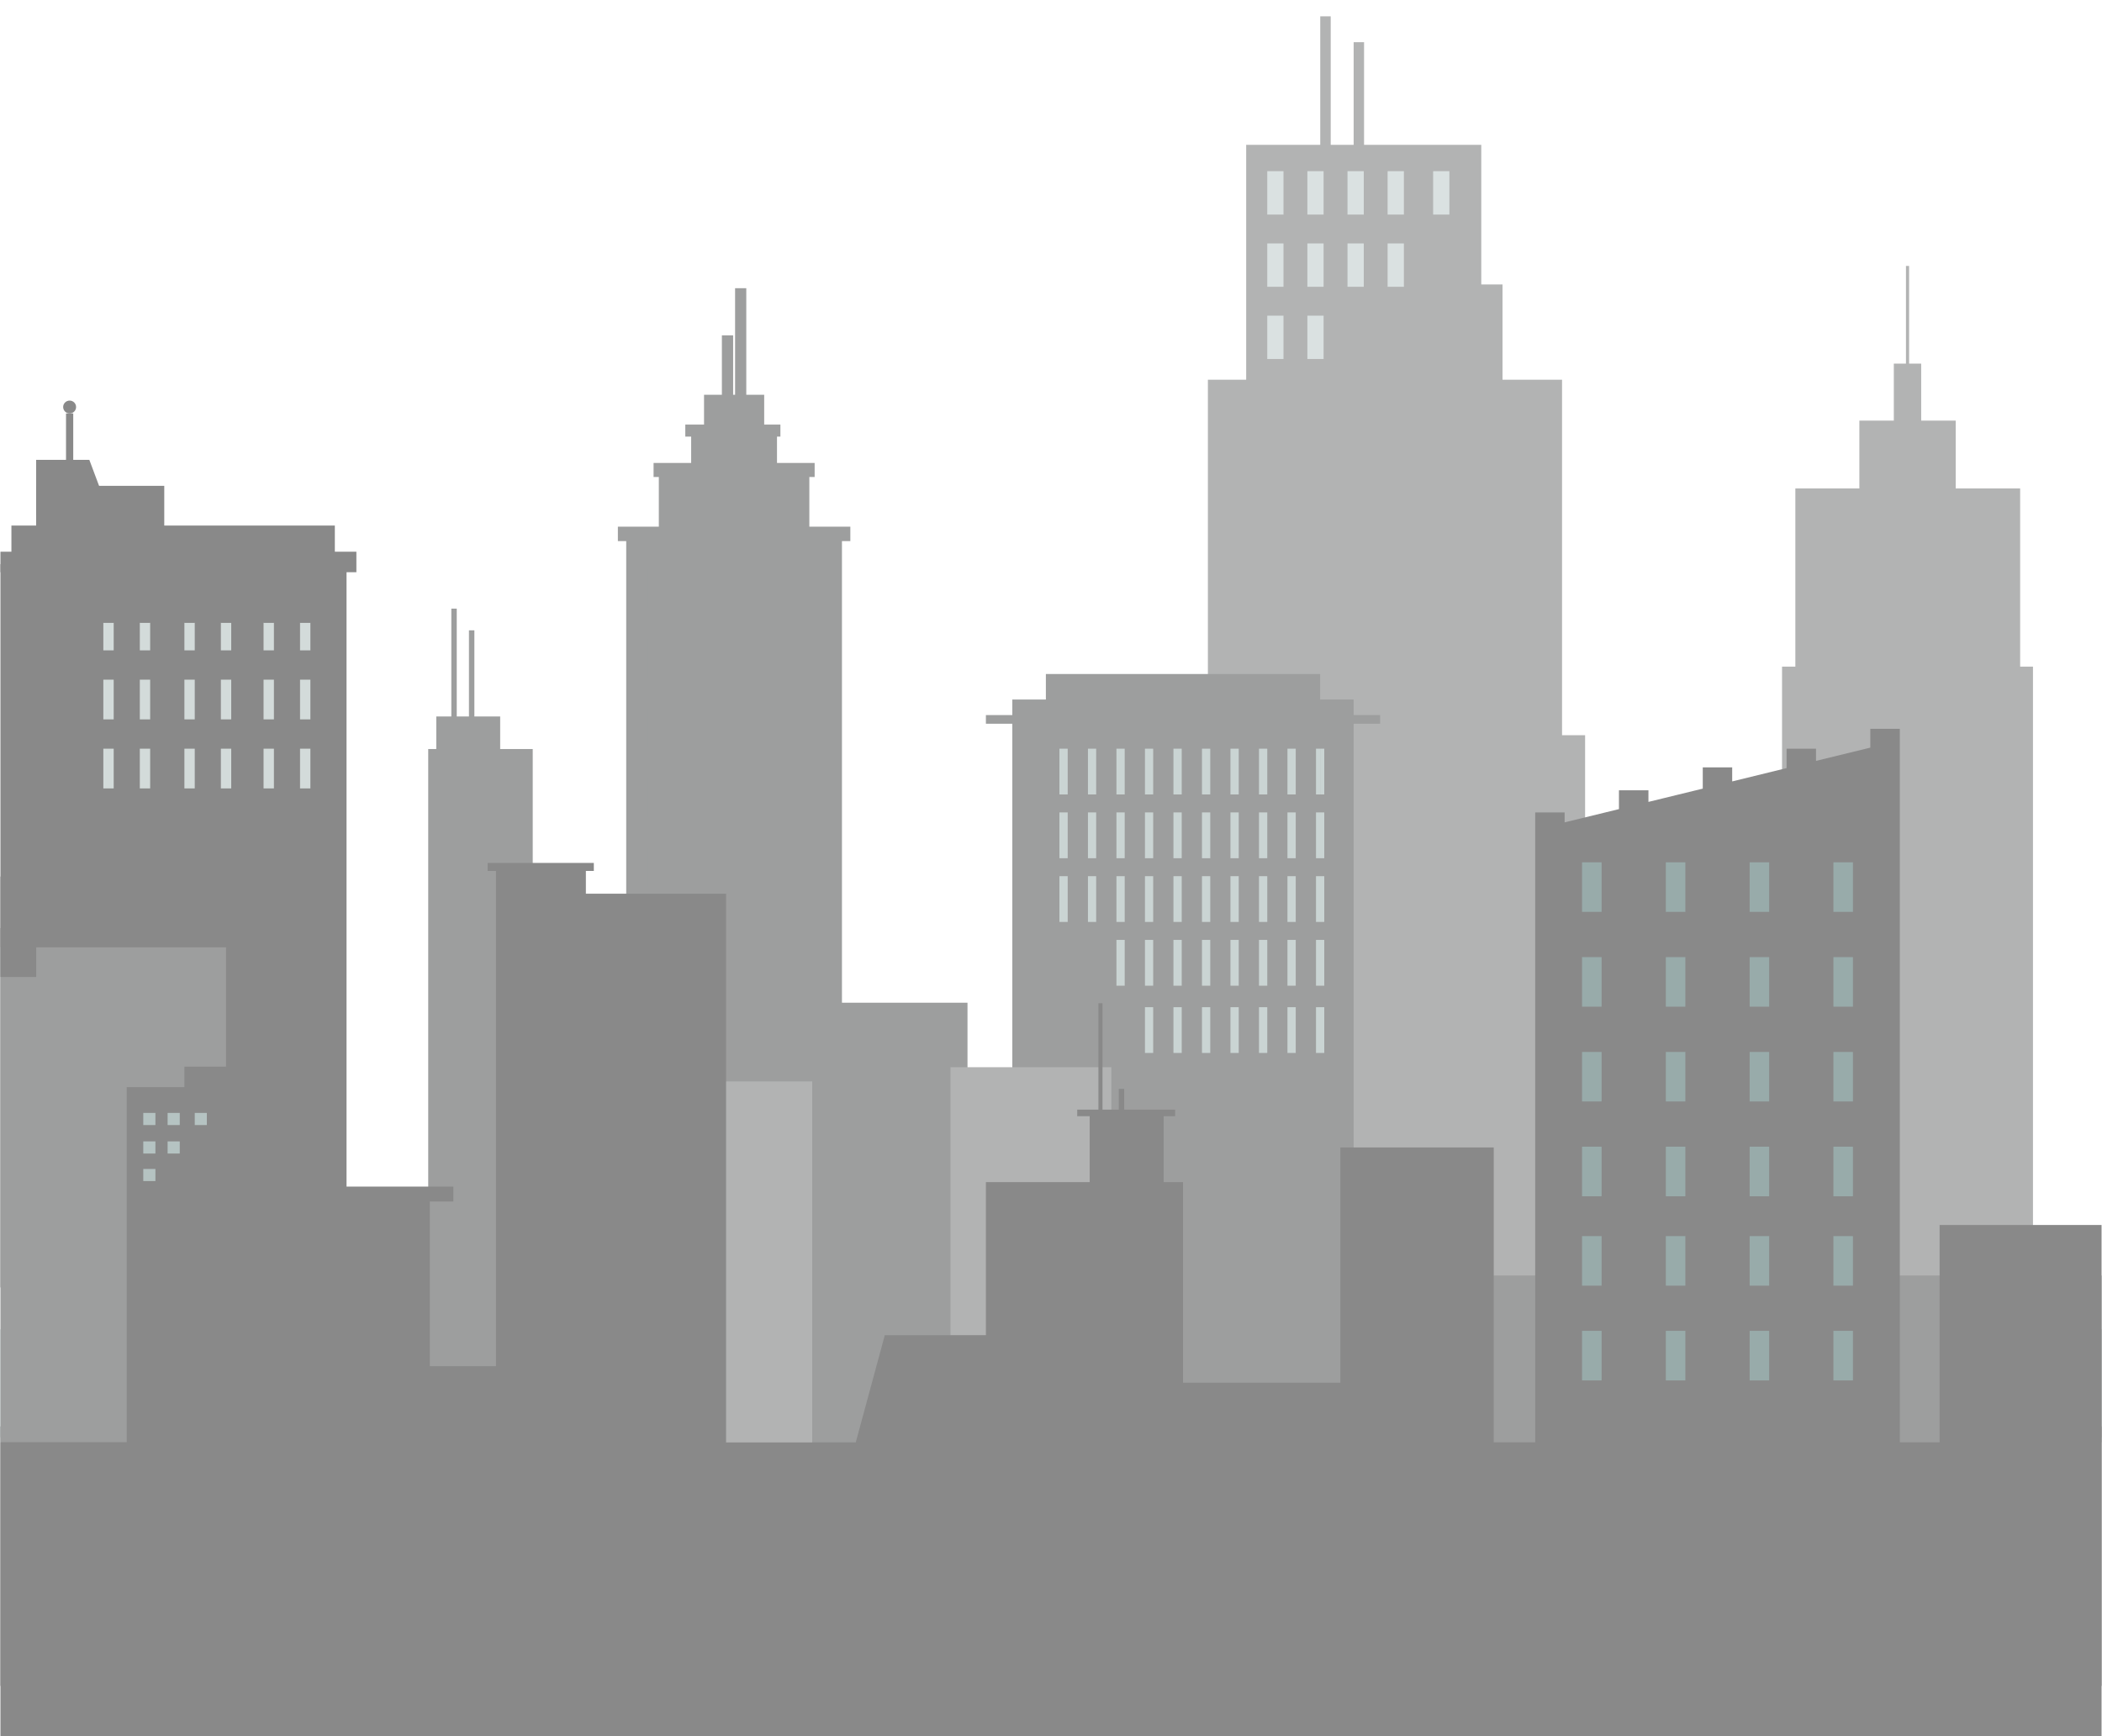 <?xml version="1.0" encoding="UTF-8"?> <!-- Creator: CorelDRAW 2020 (64-Bit) --> <svg xmlns="http://www.w3.org/2000/svg" xmlns:xlink="http://www.w3.org/1999/xlink" xmlns:xodm="http://www.corel.com/coreldraw/odm/2003" xml:space="preserve" width="512px" height="423px" shape-rendering="geometricPrecision" text-rendering="geometricPrecision" image-rendering="optimizeQuality" fill-rule="evenodd" clip-rule="evenodd" viewBox="0 0 375.55 310.4"> <defs> <clipPath id="id0"> <path d="M375.55 0l0 310.4 -375.55 0 0 -310.4 375.55 0z"></path> </clipPath> </defs> <g id="Слой_x0020_1">  <g> </g> <g clip-path="url(#id0)"> <g> <g id="_1821173968688"> <polygon fill="#9D9E9E" fill-rule="nonzero" points="111.85,248.49 150.41,248.49 150.41,95.02 111.85,95.02 "></polygon> <polygon fill="#9D9E9E" fill-rule="nonzero" stroke="#9D9E9E" stroke-width="0.94" stroke-miterlimit="22.926" points="118.15,148.51 144.11,148.51 144.11,84.01 118.15,84.01 "></polygon> <polygon fill="#9D9E9E" fill-rule="nonzero" stroke="#9D9E9E" stroke-width="0.94" stroke-miterlimit="22.926" points="123.93,112.81 138.33,112.81 138.33,77.03 123.93,77.03 "></polygon> <polygon fill="#9D9E9E" fill-rule="nonzero" stroke="#9D9E9E" stroke-width="0.94" stroke-miterlimit="22.926" points="136.04,95.42 126.23,95.42 126.23,71.04 136.04,71.04 "></polygon> <polygon fill="#9D9E9E" fill-rule="nonzero" stroke="#9D9E9E" stroke-width="0.94" stroke-miterlimit="22.926" points="130.49,84.8 129.42,84.8 129.42,60.42 130.49,60.42 "></polygon> <polygon fill="#9D9E9E" fill-rule="nonzero" stroke="#9D9E9E" stroke-width="0.94" stroke-miterlimit="22.926" points="132.84,76.37 131.78,76.37 131.78,51.99 132.84,51.99 "></polygon> <polygon fill="#9D9E9E" fill-rule="nonzero" stroke="#9D9E9E" stroke-width="0.94" stroke-miterlimit="22.926" points="110.83,96.26 151.44,96.26 151.44,94.62 110.83,94.62 "></polygon> <polygon fill="#9D9E9E" fill-rule="nonzero" stroke="#9D9E9E" stroke-width="0.94" stroke-miterlimit="22.926" points="117.21,84.8 145.06,84.8 145.06,83.23 117.21,83.23 "></polygon> <polygon fill="#9D9E9E" fill-rule="nonzero" stroke="#9D9E9E" stroke-width="0.94" stroke-miterlimit="22.926" points="122.88,77.58 138.94,77.58 138.94,76.37 122.88,76.37 "></polygon> <polygon fill="#9D9E9E" fill-rule="nonzero" stroke="#9D9E9E" stroke-width="0.94" stroke-miterlimit="22.926" points="120.54,93.39 121.75,93.39 121.75,86.63 120.54,86.63 "></polygon> <polygon fill="#9D9E9E" fill-rule="nonzero" stroke="#9D9E9E" stroke-width="0.94" stroke-miterlimit="22.926" points="123.88,93.39 123.93,93.39 123.93,86.63 123.88,86.63 "></polygon> <polygon fill="#9D9E9E" fill-rule="nonzero" stroke="#9D9E9E" stroke-width="0.94" stroke-miterlimit="22.926" points="123.93,93.39 125.09,93.39 125.09,86.63 123.93,86.63 "></polygon> <polygon fill="#9D9E9E" fill-rule="nonzero" stroke="#9D9E9E" stroke-width="0.94" stroke-miterlimit="22.926" points="127.22,93.39 128.43,93.39 128.43,86.63 127.22,86.63 "></polygon> <polygon fill="#9D9E9E" fill-rule="nonzero" stroke="#9D9E9E" stroke-width="0.94" stroke-miterlimit="22.926" points="130.56,93.39 131.77,93.39 131.77,86.63 130.56,86.63 "></polygon> <polygon fill="#9D9E9E" fill-rule="nonzero" stroke="#9D9E9E" stroke-width="0.94" stroke-miterlimit="22.926" points="133.9,93.39 135.1,93.39 135.1,86.63 133.9,86.63 "></polygon> <polygon fill="#9D9E9E" fill-rule="nonzero" stroke="#9D9E9E" stroke-width="0.94" stroke-miterlimit="22.926" points="138.33,93.39 138.44,93.39 138.44,86.63 138.33,86.63 "></polygon> <polygon fill="#9D9E9E" fill-rule="nonzero" stroke="#9D9E9E" stroke-width="0.94" stroke-miterlimit="22.926" points="137.24,93.39 138.33,93.39 138.33,86.63 137.24,86.63 "></polygon> <polygon fill="#9D9E9E" fill-rule="nonzero" stroke="#9D9E9E" stroke-width="0.94" stroke-miterlimit="22.926" points="140.57,93.39 141.78,93.39 141.78,86.63 140.57,86.63 "></polygon> <polygon fill="#9D9E9E" fill-rule="nonzero" stroke="#9D9E9E" stroke-width="0.94" stroke-miterlimit="22.926" points="115.24,109.15 118.15,109.15 118.15,101.14 115.24,101.14 "></polygon> <polygon fill="#9D9E9E" fill-rule="nonzero" stroke="#9D9E9E" stroke-width="0.94" stroke-miterlimit="22.926" points="121.01,109.15 123.93,109.15 123.93,101.14 121.01,101.14 "></polygon> <polygon fill="#9D9E9E" fill-rule="nonzero" stroke="#9D9E9E" stroke-width="0.94" stroke-miterlimit="22.926" points="126.79,109.15 129.7,109.15 129.7,101.14 126.79,101.14 "></polygon> <polygon fill="#9D9E9E" fill-rule="nonzero" stroke="#9D9E9E" stroke-width="0.94" stroke-miterlimit="22.926" points="132.56,109.15 135.48,109.15 135.48,101.14 132.56,101.14 "></polygon> <polygon fill="#9D9E9E" fill-rule="nonzero" stroke="#9D9E9E" stroke-width="0.94" stroke-miterlimit="22.926" points="138.34,109.15 141.25,109.15 141.25,101.14 138.34,101.14 "></polygon> <polygon fill="#9D9E9E" fill-rule="nonzero" stroke="#9D9E9E" stroke-width="0.94" stroke-miterlimit="22.926" points="144.11,109.15 147.03,109.15 147.03,101.14 144.11,101.14 "></polygon> <polygon fill="#9D9E9E" fill-rule="nonzero" stroke="#9D9E9E" stroke-width="0.94" stroke-miterlimit="22.926" points="115.24,121.65 118.15,121.65 118.15,113.63 115.24,113.63 "></polygon> <polygon fill="#9D9E9E" fill-rule="nonzero" stroke="#9D9E9E" stroke-width="0.94" stroke-miterlimit="22.926" points="121.01,121.65 123.93,121.65 123.93,113.63 121.01,113.63 "></polygon> <polygon fill="#9D9E9E" fill-rule="nonzero" stroke="#9D9E9E" stroke-width="0.94" stroke-miterlimit="22.926" points="126.79,121.65 129.7,121.65 129.7,113.63 126.79,113.63 "></polygon> <polygon fill="#9D9E9E" fill-rule="nonzero" stroke="#9D9E9E" stroke-width="0.94" stroke-miterlimit="22.926" points="132.56,121.65 135.48,121.65 135.48,113.63 132.56,113.63 "></polygon> <polygon fill="#9D9E9E" fill-rule="nonzero" stroke="#9D9E9E" stroke-width="0.94" stroke-miterlimit="22.926" points="138.34,121.65 141.25,121.65 141.25,113.63 138.34,113.63 "></polygon> <polygon fill="#9D9E9E" fill-rule="nonzero" stroke="#9D9E9E" stroke-width="0.94" stroke-miterlimit="22.926" points="144.11,121.65 147.03,121.65 147.03,113.63 144.11,113.63 "></polygon> <polygon fill="#9D9E9E" fill-rule="nonzero" stroke="#9D9E9E" stroke-width="0.94" stroke-miterlimit="22.926" points="115.24,134.15 118.15,134.15 118.15,126.13 115.24,126.13 "></polygon> <polygon fill="#9D9E9E" fill-rule="nonzero" stroke="#9D9E9E" stroke-width="0.94" stroke-miterlimit="22.926" points="121.01,134.15 123.93,134.15 123.93,126.13 121.01,126.13 "></polygon> <polygon fill="#9D9E9E" fill-rule="nonzero" stroke="#9D9E9E" stroke-width="0.94" stroke-miterlimit="22.926" points="126.79,134.15 129.7,134.15 129.7,126.13 126.79,126.13 "></polygon> <polygon fill="#9D9E9E" fill-rule="nonzero" stroke="#9D9E9E" stroke-width="0.94" stroke-miterlimit="22.926" points="132.56,134.15 135.48,134.15 135.48,126.13 132.56,126.13 "></polygon> <polygon fill="#9D9E9E" fill-rule="nonzero" stroke="#9D9E9E" stroke-width="0.94" stroke-miterlimit="22.926" points="138.34,134.15 141.25,134.15 141.25,126.13 138.34,126.13 "></polygon> <polygon fill="#9D9E9E" fill-rule="nonzero" stroke="#9D9E9E" stroke-width="0.94" stroke-miterlimit="22.926" points="144.11,134.15 147.03,134.15 147.03,126.13 144.11,126.13 "></polygon> <polygon fill="#9D9E9E" fill-rule="nonzero" stroke="#9D9E9E" stroke-width="0.94" stroke-miterlimit="22.926" points="115.24,146.65 118.15,146.65 118.15,138.63 115.24,138.63 "></polygon> <polygon fill="#9D9E9E" fill-rule="nonzero" stroke="#9D9E9E" stroke-width="0.94" stroke-miterlimit="22.926" points="121.01,146.65 123.93,146.65 123.93,138.63 121.01,138.63 "></polygon> <polygon fill="#9D9E9E" fill-rule="nonzero" stroke="#9D9E9E" stroke-width="0.94" stroke-miterlimit="22.926" points="126.79,146.65 129.7,146.65 129.7,138.63 126.79,138.63 "></polygon> <polygon fill="#9D9E9E" fill-rule="nonzero" stroke="#9D9E9E" stroke-width="0.94" stroke-miterlimit="22.926" points="132.56,146.65 135.48,146.65 135.48,138.63 132.56,138.63 "></polygon> <polygon fill="#9D9E9E" fill-rule="nonzero" stroke="#9D9E9E" stroke-width="0.94" stroke-miterlimit="22.926" points="138.34,146.65 141.25,146.65 141.25,138.63 138.34,138.63 "></polygon> <polygon fill="#9D9E9E" fill-rule="nonzero" stroke="#9D9E9E" stroke-width="0.94" stroke-miterlimit="22.926" points="144.11,146.65 147.03,146.65 147.03,138.63 144.11,138.63 "></polygon> <polygon fill="#9D9E9E" fill-rule="nonzero" stroke="#9D9E9E" stroke-width="0.94" stroke-miterlimit="22.926" points="115.24,159.14 118.15,159.14 118.15,151.13 115.24,151.13 "></polygon> <polygon fill="#9D9E9E" fill-rule="nonzero" stroke="#9D9E9E" stroke-width="0.94" stroke-miterlimit="22.926" points="121.01,159.14 123.93,159.14 123.93,151.13 121.01,151.13 "></polygon> <polygon fill="#9D9E9E" fill-rule="nonzero" stroke="#9D9E9E" stroke-width="0.94" stroke-miterlimit="22.926" points="126.79,159.14 129.7,159.14 129.7,151.13 126.79,151.13 "></polygon> <polygon fill="#9D9E9E" fill-rule="nonzero" stroke="#9D9E9E" stroke-width="0.94" stroke-miterlimit="22.926" points="132.56,159.14 135.48,159.14 135.48,151.13 132.56,151.13 "></polygon> <polygon fill="#9D9E9E" fill-rule="nonzero" stroke="#9D9E9E" stroke-width="0.94" stroke-miterlimit="22.926" points="138.34,159.14 141.25,159.14 141.25,151.13 138.34,151.13 "></polygon> <polygon fill="#9D9E9E" fill-rule="nonzero" stroke="#9D9E9E" stroke-width="0.94" stroke-miterlimit="22.926" points="144.11,159.14 147.03,159.14 147.03,151.13 144.11,151.13 "></polygon> <polygon fill="#9D9E9E" fill-rule="nonzero" stroke="#9D9E9E" stroke-width="0.94" stroke-miterlimit="22.926" points="115.24,171.64 118.15,171.64 118.15,163.62 115.24,163.62 "></polygon> <polygon fill="#9D9E9E" fill-rule="nonzero" stroke="#9D9E9E" stroke-width="0.94" stroke-miterlimit="22.926" points="121.01,171.64 123.93,171.64 123.93,163.62 121.01,163.62 "></polygon> <polygon fill="#9D9E9E" fill-rule="nonzero" stroke="#9D9E9E" stroke-width="0.94" stroke-miterlimit="22.926" points="126.79,171.64 129.7,171.64 129.7,163.62 126.79,163.62 "></polygon> <polygon fill="#9D9E9E" fill-rule="nonzero" stroke="#9D9E9E" stroke-width="0.94" stroke-miterlimit="22.926" points="132.56,171.64 135.48,171.64 135.48,163.62 132.56,163.62 "></polygon> <polygon fill="#9D9E9E" fill-rule="nonzero" stroke="#9D9E9E" stroke-width="0.94" stroke-miterlimit="22.926" points="138.34,171.64 141.25,171.64 141.25,163.62 138.34,163.62 "></polygon> <polygon fill="#9D9E9E" fill-rule="nonzero" stroke="#9D9E9E" stroke-width="0.94" stroke-miterlimit="22.926" points="144.11,171.64 147.03,171.64 147.03,163.62 144.11,163.62 "></polygon> <polygon fill="#9D9E9E" fill-rule="nonzero" stroke="#9D9E9E" stroke-width="0.94" stroke-miterlimit="22.926" points="115.24,184.14 118.15,184.14 118.15,176.12 115.24,176.12 "></polygon> <polygon fill="#9D9E9E" fill-rule="nonzero" stroke="#9D9E9E" stroke-width="0.94" stroke-miterlimit="22.926" points="132.56,184.14 135.48,184.14 135.48,176.12 132.56,176.12 "></polygon> <polygon fill="#9D9E9E" fill-rule="nonzero" stroke="#9D9E9E" stroke-width="0.94" stroke-miterlimit="22.926" points="138.34,184.14 141.25,184.14 141.25,176.12 138.34,176.12 "></polygon> <polygon fill="#9D9E9E" fill-rule="nonzero" stroke="#9D9E9E" stroke-width="0.94" stroke-miterlimit="22.926" points="144.11,184.14 147.03,184.14 147.03,176.12 144.11,176.12 "></polygon> <polygon fill="#9D9E9E" fill-rule="nonzero" stroke="#9D9E9E" stroke-width="0.94" stroke-miterlimit="22.926" points="115.24,196.64 118.15,196.64 118.15,188.62 115.24,188.62 "></polygon> <polygon fill="#9D9E9E" fill-rule="nonzero" stroke="#9D9E9E" stroke-width="0.94" stroke-miterlimit="22.926" points="121.01,196.64 123.93,196.64 123.93,188.62 121.01,188.62 "></polygon> <polygon fill="#9D9E9E" fill-rule="nonzero" stroke="#9D9E9E" stroke-width="0.94" stroke-miterlimit="22.926" points="126.79,196.64 129.7,196.64 129.7,188.62 126.79,188.62 "></polygon> <polygon fill="#9D9E9E" fill-rule="nonzero" stroke="#9D9E9E" stroke-width="0.94" stroke-miterlimit="22.926" points="132.56,196.64 135.48,196.64 135.48,188.62 132.56,188.62 "></polygon> <polygon fill="#9D9E9E" fill-rule="nonzero" stroke="#9D9E9E" stroke-width="0.94" stroke-miterlimit="22.926" points="138.34,196.64 141.25,196.64 141.25,188.62 138.34,188.62 "></polygon> <polygon fill="#9D9E9E" fill-rule="nonzero" stroke="#9D9E9E" stroke-width="0.94" stroke-miterlimit="22.926" points="144.11,196.64 147.03,196.64 147.03,188.62 144.11,188.62 "></polygon> <polygon fill="#9D9E9E" fill-rule="nonzero" stroke="#9D9E9E" stroke-width="0.94" stroke-miterlimit="22.926" points="115.24,209.13 118.15,209.13 118.15,201.12 115.24,201.12 "></polygon> <polygon fill="#9D9E9E" fill-rule="nonzero" stroke="#9D9E9E" stroke-width="0.94" stroke-miterlimit="22.926" points="126.79,209.13 129.7,209.13 129.7,201.12 126.79,201.12 "></polygon> <polygon fill="#9D9E9E" fill-rule="nonzero" stroke="#9D9E9E" stroke-width="0.94" stroke-miterlimit="22.926" points="132.56,209.13 135.48,209.13 135.48,201.12 132.56,201.12 "></polygon> <polygon fill="#9D9E9E" fill-rule="nonzero" stroke="#9D9E9E" stroke-width="0.94" stroke-miterlimit="22.926" points="138.34,209.13 141.25,209.13 141.25,201.12 138.34,201.12 "></polygon> <polygon fill="#9D9E9E" fill-rule="nonzero" stroke="#9D9E9E" stroke-width="0.94" stroke-miterlimit="22.926" points="144.11,209.13 147.03,209.13 147.03,201.12 144.11,201.12 "></polygon> <polygon fill="#9D9E9E" fill-rule="nonzero" stroke="#9D9E9E" stroke-width="0.94" stroke-miterlimit="22.926" points="115.24,221.63 118.15,221.63 118.15,213.61 115.24,213.61 "></polygon> <polygon fill="#9D9E9E" fill-rule="nonzero" stroke="#9D9E9E" stroke-width="0.94" stroke-miterlimit="22.926" points="121.01,221.63 123.93,221.63 123.93,213.61 121.01,213.61 "></polygon> <polygon fill="#9D9E9E" fill-rule="nonzero" stroke="#9D9E9E" stroke-width="0.94" stroke-miterlimit="22.926" points="126.79,221.63 129.7,221.63 129.7,213.61 126.79,213.61 "></polygon> <polygon fill="#9D9E9E" fill-rule="nonzero" stroke="#9D9E9E" stroke-width="0.94" stroke-miterlimit="22.926" points="132.56,221.63 135.48,221.63 135.48,213.61 132.56,213.61 "></polygon> <polygon fill="#9D9E9E" fill-rule="nonzero" stroke="#9D9E9E" stroke-width="0.94" stroke-miterlimit="22.926" points="138.34,221.63 141.25,221.63 141.25,213.61 138.34,213.61 "></polygon> <polygon fill="#9D9E9E" fill-rule="nonzero" stroke="#9D9E9E" stroke-width="0.94" stroke-miterlimit="22.926" points="144.11,221.63 147.03,221.63 147.03,213.61 144.11,213.61 "></polygon> <polygon fill="#B5C3C2" fill-rule="nonzero" points="121.01,234.13 123.93,234.13 123.93,226.11 121.01,226.11 "></polygon> <polygon fill="#B5C3C2" fill-rule="nonzero" points="132.56,234.13 135.48,234.13 135.48,226.11 132.56,226.11 "></polygon> <polygon fill="#B5C3C2" fill-rule="nonzero" points="138.34,234.13 141.25,234.13 141.25,226.11 138.34,226.11 "></polygon> <polygon fill="#B5C3C2" fill-rule="nonzero" points="144.11,234.13 147.03,234.13 147.03,226.11 144.11,226.11 "></polygon> <polygon fill="#898989" fill-rule="nonzero" points="-0.13,230.14 61.86,230.14 61.86,100.85 -0.13,100.85 "></polygon> <polygon fill="#898989" fill-rule="nonzero" points="-1.89,102.29 63.62,102.29 63.62,98.63 -1.89,98.63 "></polygon> <polygon fill="#898989" fill-rule="nonzero" points="1.96,111.32 59.77,111.32 59.77,93.95 1.96,93.95 "></polygon> <polygon fill="#898989" fill-rule="nonzero" points="6.38,105.82 29.28,105.82 29.28,86.85 6.38,86.85 "></polygon> <polygon fill="#898989" fill-rule="nonzero" points="19.63,92.2 6.38,92.2 6.38,82.21 15.89,82.21 "></polygon> <polygon fill="#898989" fill-rule="nonzero" points="11.72,96.17 13.01,96.17 13.01,73.91 11.72,73.91 "></polygon> <path fill="#898989" fill-rule="nonzero" d="M13.52 72.76c0,0.64 -0.52,1.15 -1.15,1.15 -0.64,0 -1.16,-0.51 -1.16,-1.15 0,-0.64 0.52,-1.15 1.16,-1.15 0.63,0 1.15,0.51 1.15,1.15z"></path> <polygon fill="#B2B3B3" fill-rule="nonzero" points="279.12,131.43 279.12,67.88 268.48,67.88 268.48,50.85 264.68,50.85 264.68,25.89 243.73,25.89 243.73,7.54 241.87,7.54 241.87,25.89 237.77,25.89 237.77,2.92 235.9,2.92 235.9,25.89 222.66,25.89 222.66,67.88 215.82,67.88 215.82,131.43 209.96,131.43 209.96,247.18 283.24,247.18 283.24,131.43 "></polygon> <polygon fill="#B5C3C2" fill-rule="nonzero" points="-10.67,256.91 430.1,256.91 430.1,237.63 -10.67,237.63 "></polygon> <polygon fill="#898989" fill-rule="nonzero" points="-10.67,301.38 430.1,301.38 430.1,254.99 -10.67,254.99 "></polygon> <polygon fill="#B2B3B3" fill-rule="nonzero" points="361,119.17 361,87.32 349.48,87.32 349.48,75.19 343.31,75.19 343.31,65 341.15,65 341.15,47.54 340.59,47.54 340.59,65 338.42,65 338.42,75.19 332.26,75.19 332.26,87.32 320.82,87.32 320.82,119.17 318.44,119.17 318.44,177 300.71,177 300.71,242.92 363.29,242.92 363.29,119.17 "></polygon> <polygon fill="#9D9E9E" fill-rule="nonzero" points="123.38,257.84 172.85,257.84 172.85,179.25 123.38,179.25 "></polygon> <polygon fill="#9D9E9E" fill-rule="nonzero" points="30.87,257.84 115.93,257.84 115.93,219.52 30.87,219.52 "></polygon> <polygon fill="#9D9E9E" fill-rule="nonzero" points="76.46,228.01 95.14,228.01 95.14,133.9 76.46,133.9 "></polygon> <polygon fill="#9D9E9E" fill-rule="nonzero" points="80.59,159.97 81.56,159.97 81.56,108.8 80.59,108.8 "></polygon> <polygon fill="#9D9E9E" fill-rule="nonzero" points="83.74,163.85 84.71,163.85 84.71,112.68 83.74,112.68 "></polygon> <polygon fill="#9D9E9E" fill-rule="nonzero" points="77.9,140.69 89.32,140.69 89.32,128.08 77.9,128.08 "></polygon> <polygon fill="#B2B3B3" fill-rule="nonzero" points="112.6,257.84 145.1,257.84 145.1,193.32 112.6,193.32 "></polygon> <polygon fill="#9D9E9E" fill-rule="nonzero" points="180.86,257.84 241.87,257.84 241.87,125.05 180.86,125.05 "></polygon> <polygon fill="#9D9E9E" fill-rule="nonzero" points="186.86,142.6 235.88,142.6 235.88,120.49 186.86,120.49 "></polygon> <polygon fill="#9D9E9E" fill-rule="nonzero" points="176.14,129.38 246.6,129.38 246.6,127.83 176.14,127.83 "></polygon> <polygon fill="#B2B3B3" fill-rule="nonzero" points="169.81,257.84 198.56,257.84 198.56,190.78 169.81,190.78 "></polygon> <polygon fill="#95A9A7" fill-rule="nonzero" points="-10.67,257.84 -3.09,257.84 -3.09,188.23 -10.67,188.23 "></polygon> <polygon fill="#9D9E9E" fill-rule="nonzero" points="-10.67,257.84 40.32,257.84 40.32,169.31 -10.67,169.31 "></polygon> <polygon fill="#898989" fill-rule="nonzero" points="-10.67,169.31 42.02,169.31 42.02,165.91 -10.67,165.91 "></polygon> <polygon fill="#898989" fill-rule="nonzero" points="-10.67,174.65 6.39,174.65 6.39,156.7 -10.67,156.7 "></polygon> <polygon fill="#898989" fill-rule="nonzero" points="15.83,167.61 20.68,167.61 20.68,156.7 15.83,156.7 "></polygon> <polygon fill="#898989" fill-rule="nonzero" points="25.53,167.61 30.87,167.61 30.87,156.7 25.53,156.7 "></polygon> <polygon fill="#9D9E9E" fill-rule="nonzero" points="235.88,257.84 430.1,257.84 430.1,228.01 235.88,228.01 "></polygon> <polygon fill="#898989" fill-rule="nonzero" points="718.03,268.2 712.03,228.01 699.74,228.01 699.74,194.65 701.26,194.65 701.26,191.64 695.29,191.64 695.29,178.65 694.56,178.65 694.56,191.64 690.44,191.64 690.44,180.99 689.71,180.99 689.71,191.64 664.86,191.64 664.86,194.65 666.55,194.65 666.55,262.32 638.18,262.32 638.18,232.01 622.02,232.01 622.02,157.53 623.49,157.53 623.49,153.87 620.27,153.87 620.27,149.2 616.55,149.2 616.55,137.45 612.07,137.45 612.07,129.16 610.99,129.16 610.99,137.45 608.58,137.45 607.11,142.09 597.34,142.09 597.34,149.2 571.74,149.2 571.74,153.87 568.51,153.87 568.51,157.53 569.99,157.53 569.99,205.99 548.57,205.99 548.57,253.6 524.8,243.08 524.8,196.86 528.64,196.86 528.64,193.46 521.89,193.46 521.89,184.25 493.01,184.25 493.01,193.46 483.57,193.46 483.57,184.25 478.72,184.25 478.72,193.46 473.87,193.46 473.87,184.25 468.54,184.25 468.54,193.46 457.38,193.46 457.38,196.86 459.08,196.86 459.08,260.92 448.24,260.92 448.24,260.25 446.28,260.25 446.28,241.99 448.24,241.99 448.24,240.53 446.28,240.53 446.28,222.27 448.24,222.27 448.24,220.81 446.28,220.81 446.28,202.55 448.24,202.55 448.24,201.09 446.28,201.09 446.28,182.83 448.24,182.83 448.24,181.37 446.28,181.37 446.28,163.11 448.24,163.11 448.24,161.65 446.28,161.65 446.28,142.76 449.64,142.76 449.64,141.29 451.35,141.29 451.35,137.28 419.44,137.28 419.44,132.83 420.48,132.83 420.48,131.54 403.11,131.54 403.11,132.83 404.15,132.83 404.15,137.28 396.24,137.28 396.24,141.29 397.95,141.29 397.95,142.76 401.31,142.76 401.31,161.65 399.35,161.65 399.35,163.11 401.31,163.11 401.31,181.37 399.35,181.37 399.35,182.83 401.31,182.83 401.31,201.09 399.35,201.09 399.35,202.55 401.31,202.55 401.31,220.81 399.35,220.81 399.35,222.27 401.31,222.27 401.31,240.53 399.35,240.53 399.35,241.99 401.31,241.99 401.31,260.25 399.35,260.25 399.35,261.71 401.31,261.71 401.31,276.63 390.42,276.63 390.42,218.98 346.6,218.98 346.6,260.92 339.49,260.92 339.49,130.29 334.22,130.29 334.22,133.65 324.51,136.02 324.51,133.84 319.25,133.84 319.25,137.31 309.53,139.69 309.53,137.18 304.27,137.18 304.27,140.98 294.56,143.35 294.56,141.28 289.29,141.28 289.29,144.64 279.58,147.01 279.58,145.23 274.32,145.23 274.32,273.52 266.91,273.52 266.91,205.13 239.49,205.13 239.49,247.18 211.37,247.18 211.37,211.32 207.91,211.32 207.91,199.54 209.96,199.54 209.96,198.36 200.86,198.36 200.86,194.65 199.89,194.65 199.89,198.36 196.98,198.36 196.98,179.35 196.25,179.35 196.25,198.36 192.46,198.36 192.46,199.54 194.69,199.54 194.69,211.32 176.14,211.32 176.14,238.68 158.07,238.68 148.63,273.52 129.7,273.52 129.7,159.76 104.64,159.76 104.64,155.69 106.06,155.69 106.06,154.26 87.08,154.26 87.08,155.69 88.57,155.69 88.57,244.22 76.75,244.22 76.75,214.79 80.95,214.79 80.95,212.12 51.21,212.12 51.21,194.34 45.54,194.34 45.54,190.68 32.88,190.68 32.88,194.34 22.57,194.34 22.57,257.84 -11.23,257.84 -11.23,210.74 -39.69,210.74 -39.69,247.94 -64.39,247.94 -64.39,271.74 -82.2,271.74 -82.2,241.82 -105.62,241.82 -105.62,267.33 -126.83,267.33 -126.83,310.72 746.95,310.72 746.95,268.2 "></polygon> <polygon fill="#B5C3C2" fill-rule="nonzero" points="25.53,201.12 27.7,201.12 27.7,198.95 25.53,198.95 "></polygon> <polygon fill="#B5C3C2" fill-rule="nonzero" points="29.88,201.12 32.05,201.12 32.05,198.95 29.88,198.95 "></polygon> <polygon fill="#B5C3C2" fill-rule="nonzero" points="25.53,206.21 27.7,206.21 27.7,204.04 25.53,204.04 "></polygon> <polygon fill="#B5C3C2" fill-rule="nonzero" points="29.88,206.21 32.05,206.21 32.05,204.04 29.88,204.04 "></polygon> <polygon fill="#B5C3C2" fill-rule="nonzero" points="25.53,211.13 27.7,211.13 27.7,208.97 25.53,208.97 "></polygon> <polygon fill="#B5C3C2" fill-rule="nonzero" points="34.73,201.12 36.89,201.12 36.89,198.95 34.73,198.95 "></polygon> <polygon fill="#9D9E9E" fill-rule="nonzero" stroke="#9D9E9E" stroke-width="0.94" stroke-miterlimit="22.926" points="184.18,142.02 185.66,142.02 185.66,133.84 184.18,133.84 "></polygon> <polygon fill="#CAD4D3" fill-rule="nonzero" points="189.28,142.02 190.76,142.02 190.76,133.84 189.28,133.84 "></polygon> <polygon fill="#CAD4D3" fill-rule="nonzero" points="194.38,142.02 195.85,142.02 195.85,133.84 194.38,133.84 "></polygon> <polygon fill="#CAD4D3" fill-rule="nonzero" points="199.47,142.02 200.95,142.02 200.95,133.84 199.47,133.84 "></polygon> <polygon fill="#CAD4D3" fill-rule="nonzero" points="204.57,142.02 206.04,142.02 206.04,133.84 204.57,133.84 "></polygon> <polygon fill="#CAD4D3" fill-rule="nonzero" points="209.66,142.02 211.14,142.02 211.14,133.84 209.66,133.84 "></polygon> <polygon fill="#CAD4D3" fill-rule="nonzero" points="214.76,142.02 216.24,142.02 216.24,133.84 214.76,133.84 "></polygon> <polygon fill="#CAD4D3" fill-rule="nonzero" points="219.85,142.02 221.33,142.02 221.33,133.84 219.85,133.84 "></polygon> <polygon fill="#CAD4D3" fill-rule="nonzero" points="224.95,142.02 226.43,142.02 226.43,133.84 224.95,133.84 "></polygon> <polygon fill="#CAD4D3" fill-rule="nonzero" points="230.04,142.02 231.52,142.02 231.52,133.84 230.04,133.84 "></polygon> <polygon fill="#CAD4D3" fill-rule="nonzero" points="235.88,142.02 236.62,142.02 236.62,133.84 235.88,133.84 "></polygon> <polygon fill="#CAD4D3" fill-rule="nonzero" points="235.14,142.02 235.88,142.02 235.88,133.84 235.14,133.84 "></polygon> <polygon fill="#9D9E9E" fill-rule="nonzero" stroke="#9D9E9E" stroke-width="0.94" stroke-miterlimit="22.926" points="184.18,153.42 185.66,153.42 185.66,145.23 184.18,145.23 "></polygon> <polygon fill="#CAD4D3" fill-rule="nonzero" points="189.28,153.42 190.76,153.42 190.76,145.23 189.28,145.23 "></polygon> <polygon fill="#CAD4D3" fill-rule="nonzero" points="194.38,153.42 195.85,153.42 195.85,145.23 194.38,145.23 "></polygon> <polygon fill="#CAD4D3" fill-rule="nonzero" points="199.47,153.42 200.95,153.42 200.95,145.23 199.47,145.23 "></polygon> <polygon fill="#CAD4D3" fill-rule="nonzero" points="204.57,153.42 206.04,153.42 206.04,145.23 204.57,145.23 "></polygon> <polygon fill="#CAD4D3" fill-rule="nonzero" points="209.66,153.42 211.14,153.42 211.14,145.23 209.66,145.23 "></polygon> <polygon fill="#CAD4D3" fill-rule="nonzero" points="214.76,153.42 216.24,153.42 216.24,145.23 214.76,145.23 "></polygon> <polygon fill="#CAD4D3" fill-rule="nonzero" points="219.85,153.42 221.33,153.42 221.33,145.23 219.85,145.23 "></polygon> <polygon fill="#CAD4D3" fill-rule="nonzero" points="224.95,153.42 226.43,153.42 226.43,145.23 224.95,145.23 "></polygon> <polygon fill="#CAD4D3" fill-rule="nonzero" points="230.04,153.42 231.52,153.42 231.52,145.23 230.04,145.23 "></polygon> <polygon fill="#CAD4D3" fill-rule="nonzero" points="235.14,153.42 236.62,153.42 236.62,145.23 235.14,145.23 "></polygon> <polygon fill="#9D9E9E" fill-rule="nonzero" stroke="#9D9E9E" stroke-width="0.94" stroke-miterlimit="22.926" points="184.18,164.81 185.66,164.81 185.66,156.63 184.18,156.63 "></polygon> <polygon fill="#CAD4D3" fill-rule="nonzero" points="189.28,164.81 190.76,164.81 190.76,156.63 189.28,156.63 "></polygon> <polygon fill="#CAD4D3" fill-rule="nonzero" points="194.38,164.81 195.85,164.81 195.85,156.63 194.38,156.63 "></polygon> <polygon fill="#CAD4D3" fill-rule="nonzero" points="199.47,164.81 200.95,164.81 200.95,156.63 199.47,156.63 "></polygon> <polygon fill="#CAD4D3" fill-rule="nonzero" points="204.57,164.81 206.04,164.81 206.04,156.63 204.57,156.63 "></polygon> <polygon fill="#CAD4D3" fill-rule="nonzero" points="209.66,164.81 211.14,164.81 211.14,156.63 209.66,156.63 "></polygon> <polygon fill="#CAD4D3" fill-rule="nonzero" points="214.76,164.81 216.24,164.81 216.24,156.63 214.76,156.63 "></polygon> <polygon fill="#CAD4D3" fill-rule="nonzero" points="219.85,164.81 221.33,164.81 221.33,156.63 219.85,156.63 "></polygon> <polygon fill="#CAD4D3" fill-rule="nonzero" points="224.95,164.81 226.43,164.81 226.43,156.63 224.95,156.63 "></polygon> <polygon fill="#CAD4D3" fill-rule="nonzero" points="230.04,164.81 231.52,164.81 231.52,156.63 230.04,156.63 "></polygon> <polygon fill="#CAD4D3" fill-rule="nonzero" points="235.14,164.81 236.62,164.81 236.62,156.63 235.14,156.63 "></polygon> <polygon fill="#CAD4D3" fill-rule="nonzero" points="199.47,176.21 200.95,176.21 200.95,168.02 199.47,168.02 "></polygon> <polygon fill="#CAD4D3" fill-rule="nonzero" points="204.57,176.21 206.04,176.21 206.04,168.02 204.57,168.02 "></polygon> <polygon fill="#CAD4D3" fill-rule="nonzero" points="209.66,176.21 211.14,176.21 211.14,168.02 209.66,168.02 "></polygon> <polygon fill="#CAD4D3" fill-rule="nonzero" points="214.76,176.21 216.24,176.21 216.24,168.02 214.76,168.02 "></polygon> <polygon fill="#CAD4D3" fill-rule="nonzero" points="219.85,176.21 221.33,176.21 221.33,168.02 219.85,168.02 "></polygon> <polygon fill="#CAD4D3" fill-rule="nonzero" points="224.95,176.21 226.43,176.21 226.43,168.02 224.95,168.02 "></polygon> <polygon fill="#CAD4D3" fill-rule="nonzero" points="230.04,176.21 231.52,176.21 231.52,168.02 230.04,168.02 "></polygon> <polygon fill="#CAD4D3" fill-rule="nonzero" points="235.14,176.21 236.62,176.21 236.62,168.02 235.14,168.02 "></polygon> <polygon fill="#CAD4D3" fill-rule="nonzero" points="204.57,188.23 206.04,188.23 206.04,180.05 204.57,180.05 "></polygon> <polygon fill="#CAD4D3" fill-rule="nonzero" points="209.66,188.23 211.14,188.23 211.14,180.05 209.66,180.05 "></polygon> <polygon fill="#CAD4D3" fill-rule="nonzero" points="214.76,188.23 216.24,188.23 216.24,180.05 214.76,180.05 "></polygon> <polygon fill="#CAD4D3" fill-rule="nonzero" points="219.85,188.23 221.33,188.23 221.33,180.05 219.85,180.05 "></polygon> <polygon fill="#CAD4D3" fill-rule="nonzero" points="224.95,188.23 226.43,188.23 226.43,180.05 224.95,180.05 "></polygon> <polygon fill="#CAD4D3" fill-rule="nonzero" points="230.04,188.23 231.52,188.23 231.52,180.05 230.04,180.05 "></polygon> <polygon fill="#CAD4D3" fill-rule="nonzero" points="235.14,188.23 236.62,188.23 236.62,180.05 235.14,180.05 "></polygon> <polygon fill="#98ABAA" fill-rule="nonzero" points="282.69,163.01 286.19,163.01 286.19,154.15 282.69,154.15 "></polygon> <polygon fill="#98ABAA" fill-rule="nonzero" points="282.69,179.96 286.19,179.96 286.19,171.1 282.69,171.1 "></polygon> <polygon fill="#98ABAA" fill-rule="nonzero" points="282.69,196.9 286.19,196.9 286.19,188.05 282.69,188.05 "></polygon> <polygon fill="#98ABAA" fill-rule="nonzero" points="282.69,213.85 286.19,213.85 286.19,204.99 282.69,204.99 "></polygon> <polygon fill="#98ABAA" fill-rule="nonzero" points="282.69,229.83 286.19,229.83 286.19,220.97 282.69,220.97 "></polygon> <polygon fill="#98ABAA" fill-rule="nonzero" points="282.69,246.77 286.19,246.77 286.19,237.91 282.69,237.91 "></polygon> <polygon fill="#98ABAA" fill-rule="nonzero" points="297.67,163.01 301.16,163.01 301.16,154.15 297.67,154.15 "></polygon> <polygon fill="#98ABAA" fill-rule="nonzero" points="297.67,179.96 301.16,179.96 301.16,171.1 297.67,171.1 "></polygon> <polygon fill="#98ABAA" fill-rule="nonzero" points="297.67,196.9 301.16,196.9 301.16,188.05 297.67,188.05 "></polygon> <polygon fill="#98ABAA" fill-rule="nonzero" points="297.67,213.85 301.16,213.85 301.16,204.99 297.67,204.99 "></polygon> <polygon fill="#98ABAA" fill-rule="nonzero" points="297.67,229.83 301.16,229.83 301.16,220.97 297.67,220.97 "></polygon> <polygon fill="#98ABAA" fill-rule="nonzero" points="297.67,246.77 301.16,246.77 301.16,237.91 297.67,237.91 "></polygon> <polygon fill="#98ABAA" fill-rule="nonzero" points="312.65,163.01 316.14,163.01 316.14,154.15 312.65,154.15 "></polygon> <polygon fill="#98ABAA" fill-rule="nonzero" points="312.65,179.96 316.14,179.96 316.14,171.1 312.65,171.1 "></polygon> <polygon fill="#98ABAA" fill-rule="nonzero" points="312.65,196.9 316.14,196.9 316.14,188.05 312.65,188.05 "></polygon> <polygon fill="#98ABAA" fill-rule="nonzero" points="312.65,213.85 316.14,213.85 316.14,204.99 312.65,204.99 "></polygon> <polygon fill="#98ABAA" fill-rule="nonzero" points="312.65,229.83 316.14,229.83 316.14,220.97 312.65,220.97 "></polygon> <polygon fill="#98ABAA" fill-rule="nonzero" points="312.65,246.77 316.14,246.77 316.14,237.91 312.65,237.91 "></polygon> <polygon fill="#98ABAA" fill-rule="nonzero" points="327.62,163.01 331.11,163.01 331.11,154.15 327.62,154.15 "></polygon> <polygon fill="#98ABAA" fill-rule="nonzero" points="327.62,179.96 331.11,179.96 331.11,171.1 327.62,171.1 "></polygon> <polygon fill="#98ABAA" fill-rule="nonzero" points="327.62,196.9 331.11,196.9 331.11,188.05 327.62,188.05 "></polygon> <polygon fill="#98ABAA" fill-rule="nonzero" points="327.62,213.85 331.11,213.85 331.11,204.99 327.62,204.99 "></polygon> <polygon fill="#98ABAA" fill-rule="nonzero" points="327.62,229.83 331.11,229.83 331.11,220.97 327.62,220.97 "></polygon> <polygon fill="#98ABAA" fill-rule="nonzero" points="327.62,246.77 331.11,246.77 331.11,237.91 327.62,237.91 "></polygon> <polygon fill="#DAE1E1" fill-rule="nonzero" points="226.43,38.36 229.33,38.36 229.33,30.6 226.43,30.6 "></polygon> <polygon fill="#DAE1E1" fill-rule="nonzero" points="233.6,38.36 236.5,38.36 236.5,30.6 233.6,30.6 "></polygon> <polygon fill="#DAE1E1" fill-rule="nonzero" points="240.77,38.36 243.68,38.36 243.68,30.6 240.77,30.6 "></polygon> <polygon fill="#DAE1E1" fill-rule="nonzero" points="247.94,38.36 250.85,38.36 250.85,30.6 247.94,30.6 "></polygon> <polygon fill="#DAE1E1" fill-rule="nonzero" points="226.43,51.27 229.33,51.27 229.33,43.52 226.43,43.52 "></polygon> <polygon fill="#DAE1E1" fill-rule="nonzero" points="233.6,51.27 236.5,51.27 236.5,43.52 233.6,43.52 "></polygon> <polygon fill="#DAE1E1" fill-rule="nonzero" points="240.77,51.27 243.68,51.27 243.68,43.52 240.77,43.52 "></polygon> <polygon fill="#DAE1E1" fill-rule="nonzero" points="247.94,51.27 250.85,51.27 250.85,43.52 247.94,43.52 "></polygon> <polygon fill="#DAE1E1" fill-rule="nonzero" points="226.43,64.18 229.33,64.18 229.33,56.43 226.43,56.43 "></polygon> <polygon fill="#DAE1E1" fill-rule="nonzero" points="233.6,64.18 236.5,64.18 236.5,56.43 233.6,56.43 "></polygon> <polygon fill="#DAE1E1" fill-rule="nonzero" points="256.08,38.36 258.98,38.36 258.98,30.6 256.08,30.6 "></polygon> <polygon fill="#D3DBDA" fill-rule="nonzero" points="32.88,116.26 34.73,116.26 34.73,111.32 32.88,111.32 "></polygon> <polygon fill="#898989" fill-rule="nonzero" points="32.88,111.32 34.73,111.32 34.73,109.15 32.88,109.15 "></polygon> <polygon fill="#D3DBDA" fill-rule="nonzero" points="39.4,116.26 41.25,116.26 41.25,111.32 39.4,111.32 "></polygon> <polygon fill="#898989" fill-rule="nonzero" points="39.4,111.32 41.25,111.32 41.25,109.15 39.4,109.15 "></polygon> <polygon fill="#D3DBDA" fill-rule="nonzero" points="47.03,116.26 48.88,116.26 48.88,111.32 47.03,111.32 "></polygon> <polygon fill="#898989" fill-rule="nonzero" points="47.03,111.32 48.88,111.32 48.88,109.15 47.03,109.15 "></polygon> <polygon fill="#D3DBDA" fill-rule="nonzero" points="53.55,116.26 55.4,116.26 55.4,111.32 53.55,111.32 "></polygon> <polygon fill="#898989" fill-rule="nonzero" points="53.55,111.32 55.4,111.32 55.4,109.15 53.55,109.15 "></polygon> <polygon fill="#D3DBDA" fill-rule="nonzero" points="18.39,116.26 20.24,116.26 20.24,111.32 18.39,111.32 "></polygon> <polygon fill="#898989" fill-rule="nonzero" points="18.39,111.32 20.24,111.32 20.24,109.15 18.39,109.15 "></polygon> <polygon fill="#D3DBDA" fill-rule="nonzero" points="24.91,116.26 26.76,116.26 26.76,111.32 24.91,111.32 "></polygon> <polygon fill="#898989" fill-rule="nonzero" points="24.91,111.32 26.76,111.32 26.76,109.15 24.91,109.15 "></polygon> <polygon fill="#D3DBDA" fill-rule="nonzero" points="32.88,128.6 34.73,128.6 34.73,121.5 32.88,121.5 "></polygon> <polygon fill="#D3DBDA" fill-rule="nonzero" points="39.4,128.6 41.25,128.6 41.25,121.5 39.4,121.5 "></polygon> <polygon fill="#D3DBDA" fill-rule="nonzero" points="47.03,128.6 48.88,128.6 48.88,121.5 47.03,121.5 "></polygon> <polygon fill="#D3DBDA" fill-rule="nonzero" points="53.55,128.6 55.4,128.6 55.4,121.5 53.55,121.5 "></polygon> <polygon fill="#D3DBDA" fill-rule="nonzero" points="18.39,128.6 20.24,128.6 20.24,121.5 18.39,121.5 "></polygon> <polygon fill="#D3DBDA" fill-rule="nonzero" points="24.91,128.6 26.76,128.6 26.76,121.5 24.91,121.5 "></polygon> <polygon fill="#D3DBDA" fill-rule="nonzero" points="32.88,140.94 34.73,140.94 34.73,133.84 32.88,133.84 "></polygon> <polygon fill="#D3DBDA" fill-rule="nonzero" points="39.4,140.94 41.25,140.94 41.25,133.84 39.4,133.84 "></polygon> <polygon fill="#D3DBDA" fill-rule="nonzero" points="47.03,140.94 48.88,140.94 48.88,133.84 47.03,133.84 "></polygon> <polygon fill="#D3DBDA" fill-rule="nonzero" points="53.55,140.94 55.4,140.94 55.4,133.84 53.55,133.84 "></polygon> <polygon fill="#D3DBDA" fill-rule="nonzero" points="18.39,140.94 20.24,140.94 20.24,133.84 18.39,133.84 "></polygon> <polygon fill="#D3DBDA" fill-rule="nonzero" points="24.91,140.94 26.76,140.94 26.76,133.84 24.91,133.84 "></polygon> </g> </g> </g> <polygon fill="none" points="375.55,0 375.55,310.4 0,310.4 0,0 "></polygon> </g> </svg> 